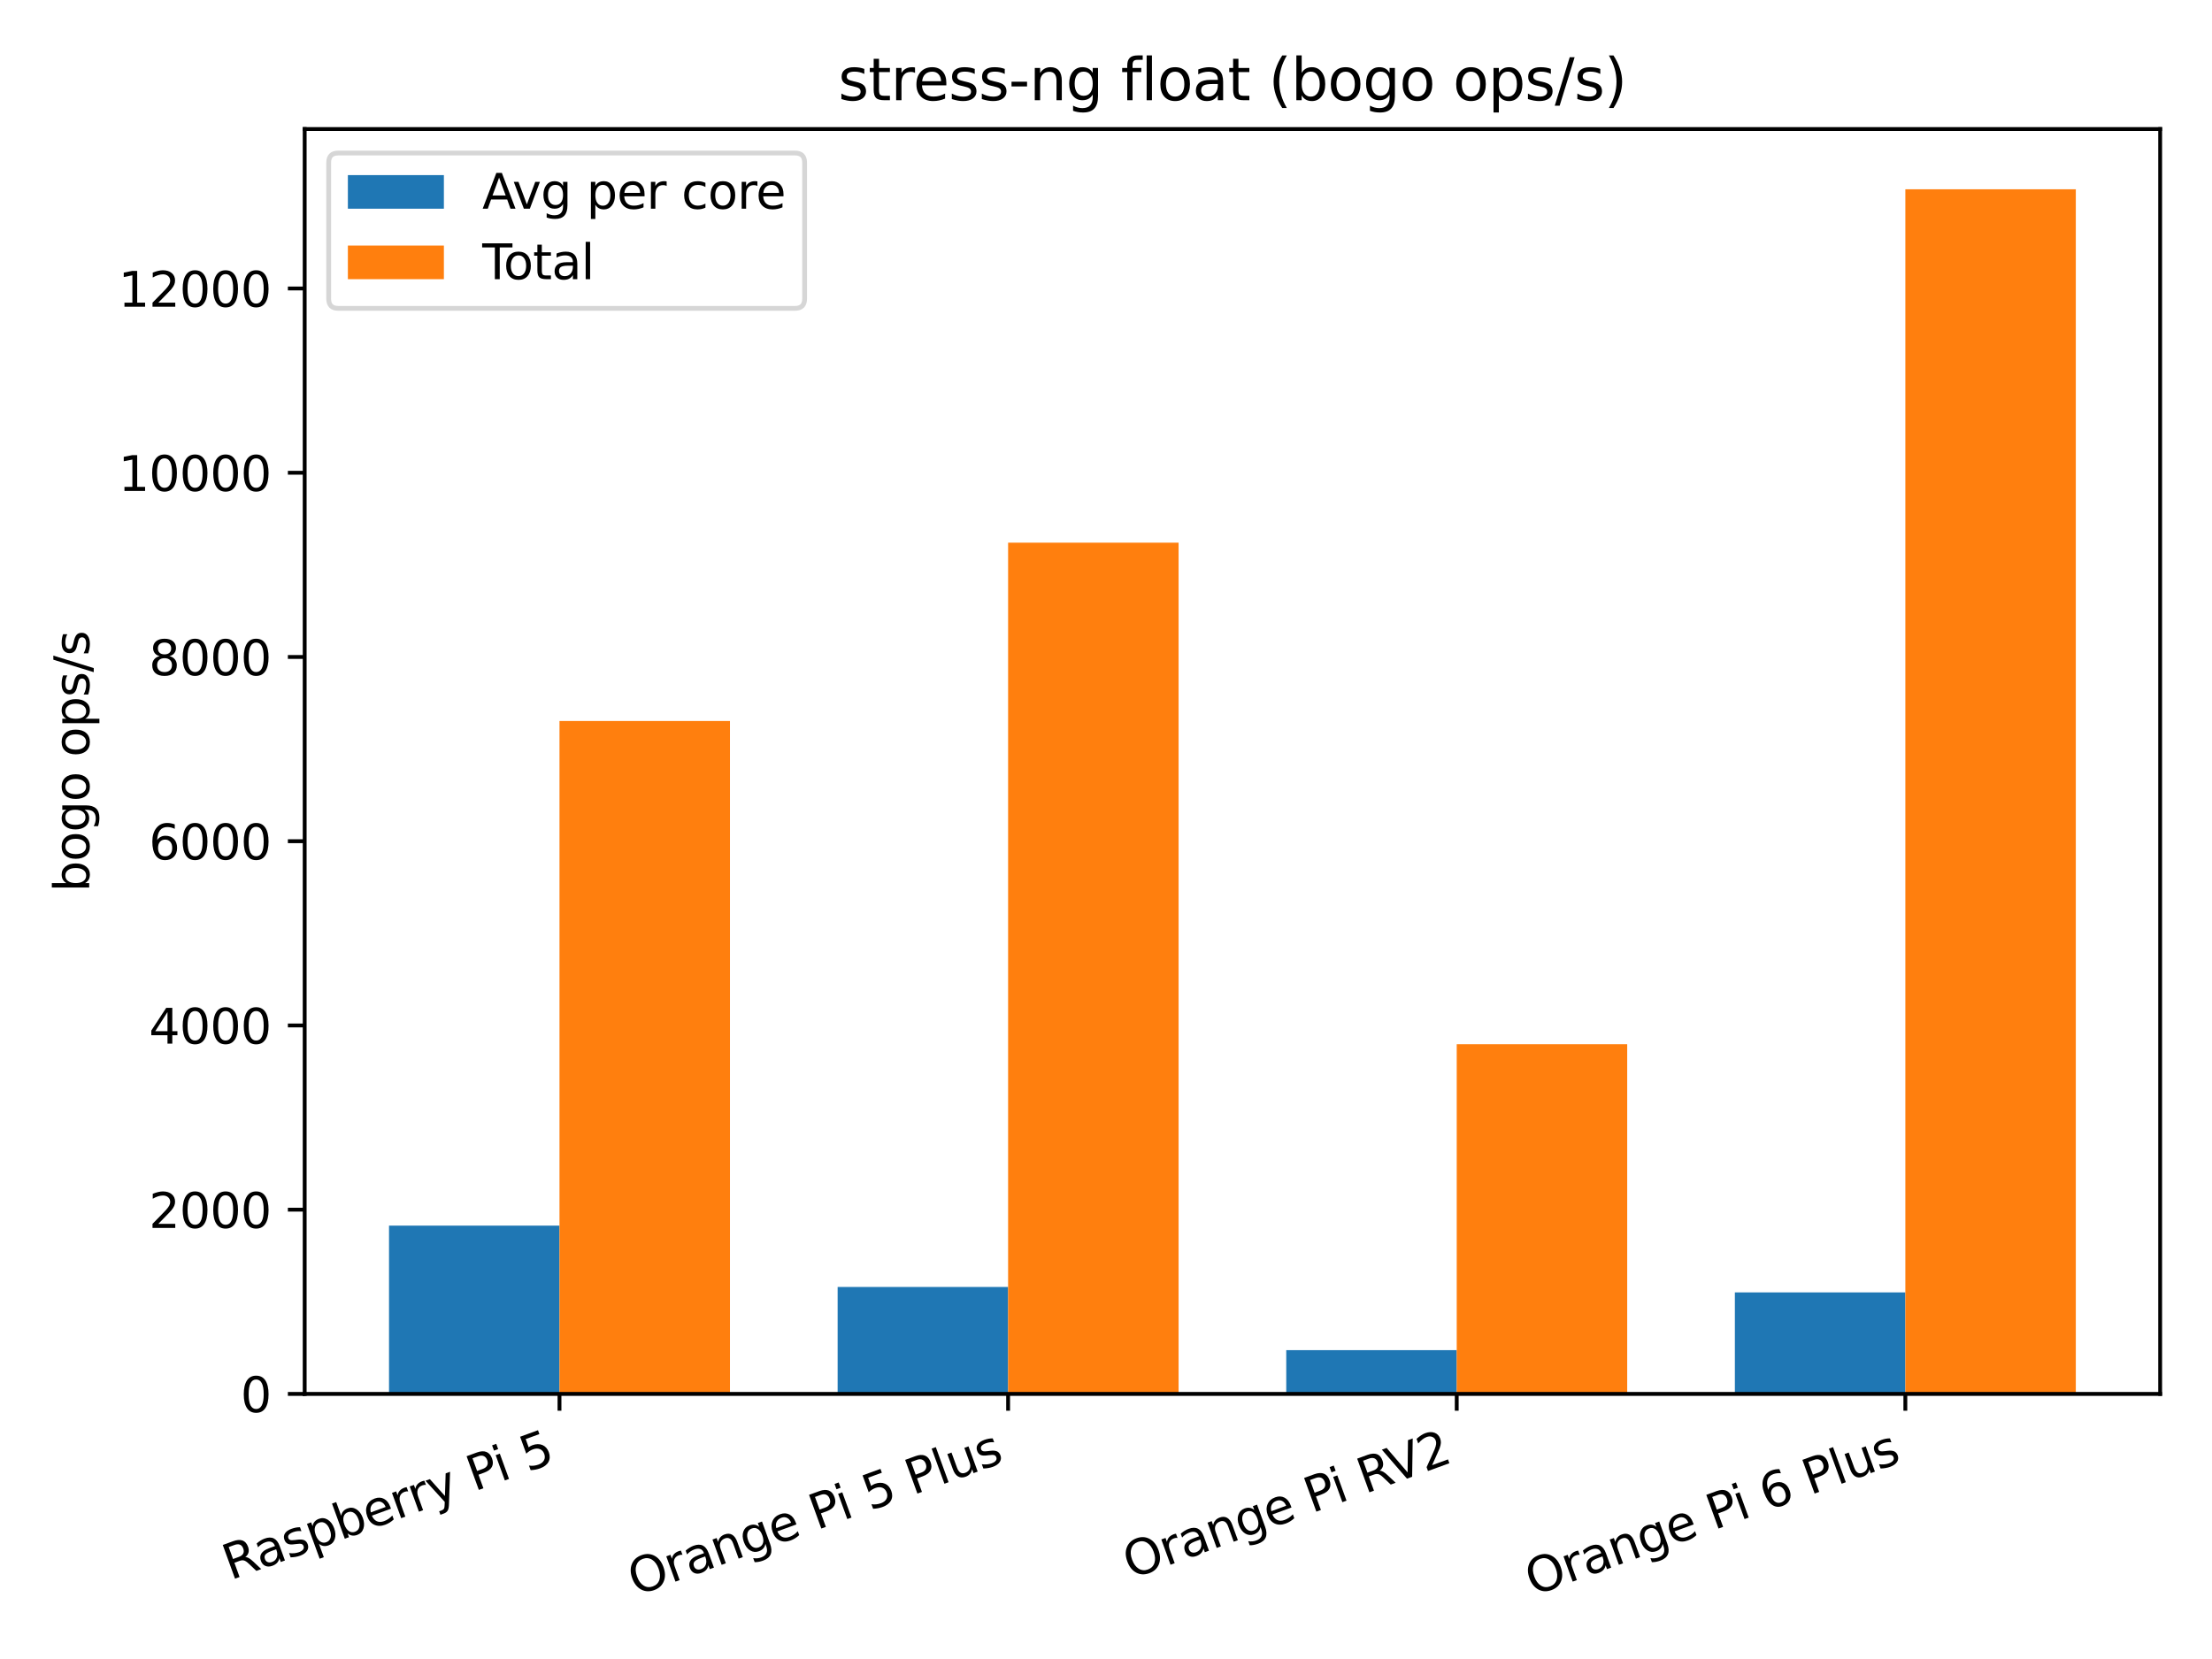 <?xml version="1.0" encoding="UTF-8" standalone="no"?> <svg xmlns:xlink="http://www.w3.org/1999/xlink" xmlns="http://www.w3.org/2000/svg" width="460.8pt" height="345.6pt" viewBox="0 0 460.8 345.6" version="1.1"><defs><style type="text/css">*{stroke-linejoin: round; stroke-linecap: butt}</style></defs><g id="figure_1"><g id="patch_1"><path d="M 0 345.6 L 460.8 345.6 L 460.8 0 L 0 0 z " style="fill: #ffffff"></path></g><g id="axes_1"><g id="patch_2"><path d="M 63.47 290.378 L 450 290.378 L 450 26.88 L 63.47 26.88 z " style="fill: #ffffff"></path></g><g id="patch_3"><path d="M 81.04 290.378 L 116.552 290.378 L 116.552 255.323 L 81.04 255.323 z " clip-path="url(#p2e49fe5e08)" style="fill: #1f77b4"></path></g><g id="patch_4"><path d="M 174.495 290.378 L 210.007 290.378 L 210.007 268.095 L 174.495 268.095 z " clip-path="url(#p2e49fe5e08)" style="fill: #1f77b4"></path></g><g id="patch_5"><path d="M 267.95 290.378 L 303.463 290.378 L 303.463 281.262 L 267.95 281.262 z " clip-path="url(#p2e49fe5e08)" style="fill: #1f77b4"></path></g><g id="patch_6"><path d="M 361.405 290.378 L 396.918 290.378 L 396.918 269.235 L 361.405 269.235 z " clip-path="url(#p2e49fe5e08)" style="fill: #1f77b4"></path></g><g id="patch_7"><path d="M 116.552 290.378 L 152.065 290.378 L 152.065 150.195 L 116.552 150.195 z " clip-path="url(#p2e49fe5e08)" style="fill: #ff7f0e"></path></g><g id="patch_8"><path d="M 210.007 290.378 L 245.52 290.378 L 245.52 113.047 L 210.007 113.047 z " clip-path="url(#p2e49fe5e08)" style="fill: #ff7f0e"></path></g><g id="patch_9"><path d="M 303.463 290.378 L 338.975 290.378 L 338.975 217.531 L 303.463 217.531 z " clip-path="url(#p2e49fe5e08)" style="fill: #ff7f0e"></path></g><g id="patch_10"><path d="M 396.918 290.378 L 432.43 290.378 L 432.43 39.428 L 396.918 39.428 z " clip-path="url(#p2e49fe5e08)" style="fill: #ff7f0e"></path></g><g id="matplotlib.axis_1"><g id="xtick_1"><g id="line2d_1"><defs><path id="mc248f419d4" d="M 0 0 L 0 3.5 " style="stroke: #000000; stroke-width: 0.8"></path></defs><g><use xlink:href="#mc248f419d4" x="116.552" y="290.378" style="stroke: #000000; stroke-width: 0.8"></use></g></g><g id="text_1"><g transform="translate(48.016 329.205) rotate(-20) scale(0.1 -0.1)"><defs><path id="DejaVuSans-52" d="M 2841 2188 Q 3044 2119 3236 1894 Q 3428 1669 3622 1275 L 4263 0 L 3584 0 L 2988 1197 Q 2756 1666 2539 1819 Q 2322 1972 1947 1972 L 1259 1972 L 1259 0 L 628 0 L 628 4666 L 2053 4666 Q 2853 4666 3247 4331 Q 3641 3997 3641 3322 Q 3641 2881 3436 2590 Q 3231 2300 2841 2188 z M 1259 4147 L 1259 2491 L 2053 2491 Q 2509 2491 2742 2702 Q 2975 2913 2975 3322 Q 2975 3731 2742 3939 Q 2509 4147 2053 4147 L 1259 4147 z " transform="scale(0.016)"></path><path id="DejaVuSans-61" d="M 2194 1759 Q 1497 1759 1228 1600 Q 959 1441 959 1056 Q 959 750 1161 570 Q 1363 391 1709 391 Q 2188 391 2477 730 Q 2766 1069 2766 1631 L 2766 1759 L 2194 1759 z M 3341 1997 L 3341 0 L 2766 0 L 2766 531 Q 2569 213 2275 61 Q 1981 -91 1556 -91 Q 1019 -91 701 211 Q 384 513 384 1019 Q 384 1609 779 1909 Q 1175 2209 1959 2209 L 2766 2209 L 2766 2266 Q 2766 2663 2505 2880 Q 2244 3097 1772 3097 Q 1472 3097 1187 3025 Q 903 2953 641 2809 L 641 3341 Q 956 3463 1253 3523 Q 1550 3584 1831 3584 Q 2591 3584 2966 3190 Q 3341 2797 3341 1997 z " transform="scale(0.016)"></path><path id="DejaVuSans-73" d="M 2834 3397 L 2834 2853 Q 2591 2978 2328 3040 Q 2066 3103 1784 3103 Q 1356 3103 1142 2972 Q 928 2841 928 2578 Q 928 2378 1081 2264 Q 1234 2150 1697 2047 L 1894 2003 Q 2506 1872 2764 1633 Q 3022 1394 3022 966 Q 3022 478 2636 193 Q 2250 -91 1575 -91 Q 1294 -91 989 -36 Q 684 19 347 128 L 347 722 Q 666 556 975 473 Q 1284 391 1588 391 Q 1994 391 2212 530 Q 2431 669 2431 922 Q 2431 1156 2273 1281 Q 2116 1406 1581 1522 L 1381 1569 Q 847 1681 609 1914 Q 372 2147 372 2553 Q 372 3047 722 3315 Q 1072 3584 1716 3584 Q 2034 3584 2315 3537 Q 2597 3491 2834 3397 z " transform="scale(0.016)"></path><path id="DejaVuSans-70" d="M 1159 525 L 1159 -1331 L 581 -1331 L 581 3500 L 1159 3500 L 1159 2969 Q 1341 3281 1617 3432 Q 1894 3584 2278 3584 Q 2916 3584 3314 3078 Q 3713 2572 3713 1747 Q 3713 922 3314 415 Q 2916 -91 2278 -91 Q 1894 -91 1617 61 Q 1341 213 1159 525 z M 3116 1747 Q 3116 2381 2855 2742 Q 2594 3103 2138 3103 Q 1681 3103 1420 2742 Q 1159 2381 1159 1747 Q 1159 1113 1420 752 Q 1681 391 2138 391 Q 2594 391 2855 752 Q 3116 1113 3116 1747 z " transform="scale(0.016)"></path><path id="DejaVuSans-62" d="M 3116 1747 Q 3116 2381 2855 2742 Q 2594 3103 2138 3103 Q 1681 3103 1420 2742 Q 1159 2381 1159 1747 Q 1159 1113 1420 752 Q 1681 391 2138 391 Q 2594 391 2855 752 Q 3116 1113 3116 1747 z M 1159 2969 Q 1341 3281 1617 3432 Q 1894 3584 2278 3584 Q 2916 3584 3314 3078 Q 3713 2572 3713 1747 Q 3713 922 3314 415 Q 2916 -91 2278 -91 Q 1894 -91 1617 61 Q 1341 213 1159 525 L 1159 0 L 581 0 L 581 4863 L 1159 4863 L 1159 2969 z " transform="scale(0.016)"></path><path id="DejaVuSans-65" d="M 3597 1894 L 3597 1613 L 953 1613 Q 991 1019 1311 708 Q 1631 397 2203 397 Q 2534 397 2845 478 Q 3156 559 3463 722 L 3463 178 Q 3153 47 2828 -22 Q 2503 -91 2169 -91 Q 1331 -91 842 396 Q 353 884 353 1716 Q 353 2575 817 3079 Q 1281 3584 2069 3584 Q 2775 3584 3186 3129 Q 3597 2675 3597 1894 z M 3022 2063 Q 3016 2534 2758 2815 Q 2500 3097 2075 3097 Q 1594 3097 1305 2825 Q 1016 2553 972 2059 L 3022 2063 z " transform="scale(0.016)"></path><path id="DejaVuSans-72" d="M 2631 2963 Q 2534 3019 2420 3045 Q 2306 3072 2169 3072 Q 1681 3072 1420 2755 Q 1159 2438 1159 1844 L 1159 0 L 581 0 L 581 3500 L 1159 3500 L 1159 2956 Q 1341 3275 1631 3429 Q 1922 3584 2338 3584 Q 2397 3584 2469 3576 Q 2541 3569 2628 3553 L 2631 2963 z " transform="scale(0.016)"></path><path id="DejaVuSans-79" d="M 2059 -325 Q 1816 -950 1584 -1140 Q 1353 -1331 966 -1331 L 506 -1331 L 506 -850 L 844 -850 Q 1081 -850 1212 -737 Q 1344 -625 1503 -206 L 1606 56 L 191 3500 L 800 3500 L 1894 763 L 2988 3500 L 3597 3500 L 2059 -325 z " transform="scale(0.016)"></path><path id="DejaVuSans-20" transform="scale(0.016)"></path><path id="DejaVuSans-50" d="M 1259 4147 L 1259 2394 L 2053 2394 Q 2494 2394 2734 2622 Q 2975 2850 2975 3272 Q 2975 3691 2734 3919 Q 2494 4147 2053 4147 L 1259 4147 z M 628 4666 L 2053 4666 Q 2838 4666 3239 4311 Q 3641 3956 3641 3272 Q 3641 2581 3239 2228 Q 2838 1875 2053 1875 L 1259 1875 L 1259 0 L 628 0 L 628 4666 z " transform="scale(0.016)"></path><path id="DejaVuSans-69" d="M 603 3500 L 1178 3500 L 1178 0 L 603 0 L 603 3500 z M 603 4863 L 1178 4863 L 1178 4134 L 603 4134 L 603 4863 z " transform="scale(0.016)"></path><path id="DejaVuSans-35" d="M 691 4666 L 3169 4666 L 3169 4134 L 1269 4134 L 1269 2991 Q 1406 3038 1543 3061 Q 1681 3084 1819 3084 Q 2600 3084 3056 2656 Q 3513 2228 3513 1497 Q 3513 744 3044 326 Q 2575 -91 1722 -91 Q 1428 -91 1123 -41 Q 819 9 494 109 L 494 744 Q 775 591 1075 516 Q 1375 441 1709 441 Q 2250 441 2565 725 Q 2881 1009 2881 1497 Q 2881 1984 2565 2268 Q 2250 2553 1709 2553 Q 1456 2553 1204 2497 Q 953 2441 691 2322 L 691 4666 z " transform="scale(0.016)"></path></defs><use xlink:href="#DejaVuSans-52"></use><use xlink:href="#DejaVuSans-61" x="67.232"></use><use xlink:href="#DejaVuSans-73" x="128.512"></use><use xlink:href="#DejaVuSans-70" x="180.611"></use><use xlink:href="#DejaVuSans-62" x="244.088"></use><use xlink:href="#DejaVuSans-65" x="307.564"></use><use xlink:href="#DejaVuSans-72" x="369.088"></use><use xlink:href="#DejaVuSans-72" x="408.451"></use><use xlink:href="#DejaVuSans-79" x="449.564"></use><use xlink:href="#DejaVuSans-20" x="508.744"></use><use xlink:href="#DejaVuSans-50" x="540.531"></use><use xlink:href="#DejaVuSans-69" x="598.584"></use><use xlink:href="#DejaVuSans-20" x="626.367"></use><use xlink:href="#DejaVuSans-35" x="658.154"></use></g></g></g><g id="xtick_2"><g id="line2d_2"><g><use xlink:href="#mc248f419d4" x="210.007" y="290.378" style="stroke: #000000; stroke-width: 0.8"></use></g></g><g id="text_2"><g transform="translate(132.444 332.49) rotate(-20) scale(0.1 -0.1)"><defs><path id="DejaVuSans-4f" d="M 2522 4238 Q 1834 4238 1429 3725 Q 1025 3213 1025 2328 Q 1025 1447 1429 934 Q 1834 422 2522 422 Q 3209 422 3611 934 Q 4013 1447 4013 2328 Q 4013 3213 3611 3725 Q 3209 4238 2522 4238 z M 2522 4750 Q 3503 4750 4090 4092 Q 4678 3434 4678 2328 Q 4678 1225 4090 567 Q 3503 -91 2522 -91 Q 1538 -91 948 565 Q 359 1222 359 2328 Q 359 3434 948 4092 Q 1538 4750 2522 4750 z " transform="scale(0.016)"></path><path id="DejaVuSans-6e" d="M 3513 2113 L 3513 0 L 2938 0 L 2938 2094 Q 2938 2591 2744 2837 Q 2550 3084 2163 3084 Q 1697 3084 1428 2787 Q 1159 2491 1159 1978 L 1159 0 L 581 0 L 581 3500 L 1159 3500 L 1159 2956 Q 1366 3272 1645 3428 Q 1925 3584 2291 3584 Q 2894 3584 3203 3211 Q 3513 2838 3513 2113 z " transform="scale(0.016)"></path><path id="DejaVuSans-67" d="M 2906 1791 Q 2906 2416 2648 2759 Q 2391 3103 1925 3103 Q 1463 3103 1205 2759 Q 947 2416 947 1791 Q 947 1169 1205 825 Q 1463 481 1925 481 Q 2391 481 2648 825 Q 2906 1169 2906 1791 z M 3481 434 Q 3481 -459 3084 -895 Q 2688 -1331 1869 -1331 Q 1566 -1331 1297 -1286 Q 1028 -1241 775 -1147 L 775 -588 Q 1028 -725 1275 -790 Q 1522 -856 1778 -856 Q 2344 -856 2625 -561 Q 2906 -266 2906 331 L 2906 616 Q 2728 306 2450 153 Q 2172 0 1784 0 Q 1141 0 747 490 Q 353 981 353 1791 Q 353 2603 747 3093 Q 1141 3584 1784 3584 Q 2172 3584 2450 3431 Q 2728 3278 2906 2969 L 2906 3500 L 3481 3500 L 3481 434 z " transform="scale(0.016)"></path><path id="DejaVuSans-6c" d="M 603 4863 L 1178 4863 L 1178 0 L 603 0 L 603 4863 z " transform="scale(0.016)"></path><path id="DejaVuSans-75" d="M 544 1381 L 544 3500 L 1119 3500 L 1119 1403 Q 1119 906 1312 657 Q 1506 409 1894 409 Q 2359 409 2629 706 Q 2900 1003 2900 1516 L 2900 3500 L 3475 3500 L 3475 0 L 2900 0 L 2900 538 Q 2691 219 2414 64 Q 2138 -91 1772 -91 Q 1169 -91 856 284 Q 544 659 544 1381 z M 1991 3584 L 1991 3584 z " transform="scale(0.016)"></path></defs><use xlink:href="#DejaVuSans-4f"></use><use xlink:href="#DejaVuSans-72" x="78.711"></use><use xlink:href="#DejaVuSans-61" x="119.824"></use><use xlink:href="#DejaVuSans-6e" x="181.104"></use><use xlink:href="#DejaVuSans-67" x="244.482"></use><use xlink:href="#DejaVuSans-65" x="307.959"></use><use xlink:href="#DejaVuSans-20" x="369.482"></use><use xlink:href="#DejaVuSans-50" x="401.27"></use><use xlink:href="#DejaVuSans-69" x="459.322"></use><use xlink:href="#DejaVuSans-20" x="487.105"></use><use xlink:href="#DejaVuSans-35" x="518.893"></use><use xlink:href="#DejaVuSans-20" x="582.516"></use><use xlink:href="#DejaVuSans-50" x="614.303"></use><use xlink:href="#DejaVuSans-6c" x="674.605"></use><use xlink:href="#DejaVuSans-75" x="702.389"></use><use xlink:href="#DejaVuSans-73" x="765.768"></use></g></g></g><g id="xtick_3"><g id="line2d_3"><g><use xlink:href="#mc248f419d4" x="303.463" y="290.378" style="stroke: #000000; stroke-width: 0.8"></use></g></g><g id="text_3"><g transform="translate(235.572 328.969) rotate(-20) scale(0.1 -0.1)"><defs><path id="DejaVuSans-56" d="M 1831 0 L 50 4666 L 709 4666 L 2188 738 L 3669 4666 L 4325 4666 L 2547 0 L 1831 0 z " transform="scale(0.016)"></path><path id="DejaVuSans-32" d="M 1228 531 L 3431 531 L 3431 0 L 469 0 L 469 531 Q 828 903 1448 1529 Q 2069 2156 2228 2338 Q 2531 2678 2651 2914 Q 2772 3150 2772 3378 Q 2772 3750 2511 3984 Q 2250 4219 1831 4219 Q 1534 4219 1204 4116 Q 875 4013 500 3803 L 500 4441 Q 881 4594 1212 4672 Q 1544 4750 1819 4750 Q 2544 4750 2975 4387 Q 3406 4025 3406 3419 Q 3406 3131 3298 2873 Q 3191 2616 2906 2266 Q 2828 2175 2409 1742 Q 1991 1309 1228 531 z " transform="scale(0.016)"></path></defs><use xlink:href="#DejaVuSans-4f"></use><use xlink:href="#DejaVuSans-72" x="78.711"></use><use xlink:href="#DejaVuSans-61" x="119.824"></use><use xlink:href="#DejaVuSans-6e" x="181.104"></use><use xlink:href="#DejaVuSans-67" x="244.482"></use><use xlink:href="#DejaVuSans-65" x="307.959"></use><use xlink:href="#DejaVuSans-20" x="369.482"></use><use xlink:href="#DejaVuSans-50" x="401.27"></use><use xlink:href="#DejaVuSans-69" x="459.322"></use><use xlink:href="#DejaVuSans-20" x="487.105"></use><use xlink:href="#DejaVuSans-52" x="518.893"></use><use xlink:href="#DejaVuSans-56" x="582.875"></use><use xlink:href="#DejaVuSans-32" x="651.283"></use></g></g></g><g id="xtick_4"><g id="line2d_4"><g><use xlink:href="#mc248f419d4" x="396.918" y="290.378" style="stroke: #000000; stroke-width: 0.8"></use></g></g><g id="text_4"><g transform="translate(319.354 332.49) rotate(-20) scale(0.1 -0.1)"><defs><path id="DejaVuSans-36" d="M 2113 2584 Q 1688 2584 1439 2293 Q 1191 2003 1191 1497 Q 1191 994 1439 701 Q 1688 409 2113 409 Q 2538 409 2786 701 Q 3034 994 3034 1497 Q 3034 2003 2786 2293 Q 2538 2584 2113 2584 z M 3366 4563 L 3366 3988 Q 3128 4100 2886 4159 Q 2644 4219 2406 4219 Q 1781 4219 1451 3797 Q 1122 3375 1075 2522 Q 1259 2794 1537 2939 Q 1816 3084 2150 3084 Q 2853 3084 3261 2657 Q 3669 2231 3669 1497 Q 3669 778 3244 343 Q 2819 -91 2113 -91 Q 1303 -91 875 529 Q 447 1150 447 2328 Q 447 3434 972 4092 Q 1497 4750 2381 4750 Q 2619 4750 2861 4703 Q 3103 4656 3366 4563 z " transform="scale(0.016)"></path></defs><use xlink:href="#DejaVuSans-4f"></use><use xlink:href="#DejaVuSans-72" x="78.711"></use><use xlink:href="#DejaVuSans-61" x="119.824"></use><use xlink:href="#DejaVuSans-6e" x="181.104"></use><use xlink:href="#DejaVuSans-67" x="244.482"></use><use xlink:href="#DejaVuSans-65" x="307.959"></use><use xlink:href="#DejaVuSans-20" x="369.482"></use><use xlink:href="#DejaVuSans-50" x="401.27"></use><use xlink:href="#DejaVuSans-69" x="459.322"></use><use xlink:href="#DejaVuSans-20" x="487.105"></use><use xlink:href="#DejaVuSans-36" x="518.893"></use><use xlink:href="#DejaVuSans-20" x="582.516"></use><use xlink:href="#DejaVuSans-50" x="614.303"></use><use xlink:href="#DejaVuSans-6c" x="674.605"></use><use xlink:href="#DejaVuSans-75" x="702.389"></use><use xlink:href="#DejaVuSans-73" x="765.768"></use></g></g></g></g><g id="matplotlib.axis_2"><g id="ytick_1"><g id="line2d_5"><defs><path id="m57008e6cbb" d="M 0 0 L -3.5 0 " style="stroke: #000000; stroke-width: 0.8"></path></defs><g><use xlink:href="#m57008e6cbb" x="63.47" y="290.378" style="stroke: #000000; stroke-width: 0.8"></use></g></g><g id="text_5"><g transform="translate(50.108 294.177) scale(0.1 -0.1)"><defs><path id="DejaVuSans-30" d="M 2034 4250 Q 1547 4250 1301 3770 Q 1056 3291 1056 2328 Q 1056 1369 1301 889 Q 1547 409 2034 409 Q 2525 409 2770 889 Q 3016 1369 3016 2328 Q 3016 3291 2770 3770 Q 2525 4250 2034 4250 z M 2034 4750 Q 2819 4750 3233 4129 Q 3647 3509 3647 2328 Q 3647 1150 3233 529 Q 2819 -91 2034 -91 Q 1250 -91 836 529 Q 422 1150 422 2328 Q 422 3509 836 4129 Q 1250 4750 2034 4750 z " transform="scale(0.016)"></path></defs><use xlink:href="#DejaVuSans-30"></use></g></g></g><g id="ytick_2"><g id="line2d_6"><g><use xlink:href="#m57008e6cbb" x="63.47" y="251.998" style="stroke: #000000; stroke-width: 0.8"></use></g></g><g id="text_6"><g transform="translate(31.02 255.797) scale(0.1 -0.1)"><use xlink:href="#DejaVuSans-32"></use><use xlink:href="#DejaVuSans-30" x="63.623"></use><use xlink:href="#DejaVuSans-30" x="127.246"></use><use xlink:href="#DejaVuSans-30" x="190.869"></use></g></g></g><g id="ytick_3"><g id="line2d_7"><g><use xlink:href="#m57008e6cbb" x="63.47" y="213.618" style="stroke: #000000; stroke-width: 0.8"></use></g></g><g id="text_7"><g transform="translate(31.02 217.418) scale(0.1 -0.1)"><defs><path id="DejaVuSans-34" d="M 2419 4116 L 825 1625 L 2419 1625 L 2419 4116 z M 2253 4666 L 3047 4666 L 3047 1625 L 3713 1625 L 3713 1100 L 3047 1100 L 3047 0 L 2419 0 L 2419 1100 L 313 1100 L 313 1709 L 2253 4666 z " transform="scale(0.016)"></path></defs><use xlink:href="#DejaVuSans-34"></use><use xlink:href="#DejaVuSans-30" x="63.623"></use><use xlink:href="#DejaVuSans-30" x="127.246"></use><use xlink:href="#DejaVuSans-30" x="190.869"></use></g></g></g><g id="ytick_4"><g id="line2d_8"><g><use xlink:href="#m57008e6cbb" x="63.47" y="175.239" style="stroke: #000000; stroke-width: 0.8"></use></g></g><g id="text_8"><g transform="translate(31.02 179.038) scale(0.1 -0.1)"><use xlink:href="#DejaVuSans-36"></use><use xlink:href="#DejaVuSans-30" x="63.623"></use><use xlink:href="#DejaVuSans-30" x="127.246"></use><use xlink:href="#DejaVuSans-30" x="190.869"></use></g></g></g><g id="ytick_5"><g id="line2d_9"><g><use xlink:href="#m57008e6cbb" x="63.47" y="136.859" style="stroke: #000000; stroke-width: 0.8"></use></g></g><g id="text_9"><g transform="translate(31.02 140.658) scale(0.1 -0.1)"><defs><path id="DejaVuSans-38" d="M 2034 2216 Q 1584 2216 1326 1975 Q 1069 1734 1069 1313 Q 1069 891 1326 650 Q 1584 409 2034 409 Q 2484 409 2743 651 Q 3003 894 3003 1313 Q 3003 1734 2745 1975 Q 2488 2216 2034 2216 z M 1403 2484 Q 997 2584 770 2862 Q 544 3141 544 3541 Q 544 4100 942 4425 Q 1341 4750 2034 4750 Q 2731 4750 3128 4425 Q 3525 4100 3525 3541 Q 3525 3141 3298 2862 Q 3072 2584 2669 2484 Q 3125 2378 3379 2068 Q 3634 1759 3634 1313 Q 3634 634 3220 271 Q 2806 -91 2034 -91 Q 1263 -91 848 271 Q 434 634 434 1313 Q 434 1759 690 2068 Q 947 2378 1403 2484 z M 1172 3481 Q 1172 3119 1398 2916 Q 1625 2713 2034 2713 Q 2441 2713 2670 2916 Q 2900 3119 2900 3481 Q 2900 3844 2670 4047 Q 2441 4250 2034 4250 Q 1625 4250 1398 4047 Q 1172 3844 1172 3481 z " transform="scale(0.016)"></path></defs><use xlink:href="#DejaVuSans-38"></use><use xlink:href="#DejaVuSans-30" x="63.623"></use><use xlink:href="#DejaVuSans-30" x="127.246"></use><use xlink:href="#DejaVuSans-30" x="190.869"></use></g></g></g><g id="ytick_6"><g id="line2d_10"><g><use xlink:href="#m57008e6cbb" x="63.47" y="98.479" style="stroke: #000000; stroke-width: 0.8"></use></g></g><g id="text_10"><g transform="translate(24.657 102.278) scale(0.1 -0.1)"><defs><path id="DejaVuSans-31" d="M 794 531 L 1825 531 L 1825 4091 L 703 3866 L 703 4441 L 1819 4666 L 2450 4666 L 2450 531 L 3481 531 L 3481 0 L 794 0 L 794 531 z " transform="scale(0.016)"></path></defs><use xlink:href="#DejaVuSans-31"></use><use xlink:href="#DejaVuSans-30" x="63.623"></use><use xlink:href="#DejaVuSans-30" x="127.246"></use><use xlink:href="#DejaVuSans-30" x="190.869"></use><use xlink:href="#DejaVuSans-30" x="254.492"></use></g></g></g><g id="ytick_7"><g id="line2d_11"><g><use xlink:href="#m57008e6cbb" x="63.47" y="60.099" style="stroke: #000000; stroke-width: 0.8"></use></g></g><g id="text_11"><g transform="translate(24.657 63.899) scale(0.1 -0.1)"><use xlink:href="#DejaVuSans-31"></use><use xlink:href="#DejaVuSans-32" x="63.623"></use><use xlink:href="#DejaVuSans-30" x="127.246"></use><use xlink:href="#DejaVuSans-30" x="190.869"></use><use xlink:href="#DejaVuSans-30" x="254.492"></use></g></g></g><g id="text_12"><g transform="translate(18.578 185.813) rotate(-90) scale(0.1 -0.1)"><defs><path id="DejaVuSans-6f" d="M 1959 3097 Q 1497 3097 1228 2736 Q 959 2375 959 1747 Q 959 1119 1226 758 Q 1494 397 1959 397 Q 2419 397 2687 759 Q 2956 1122 2956 1747 Q 2956 2369 2687 2733 Q 2419 3097 1959 3097 z M 1959 3584 Q 2709 3584 3137 3096 Q 3566 2609 3566 1747 Q 3566 888 3137 398 Q 2709 -91 1959 -91 Q 1206 -91 779 398 Q 353 888 353 1747 Q 353 2609 779 3096 Q 1206 3584 1959 3584 z " transform="scale(0.016)"></path><path id="DejaVuSans-2f" d="M 1625 4666 L 2156 4666 L 531 -594 L 0 -594 L 1625 4666 z " transform="scale(0.016)"></path></defs><use xlink:href="#DejaVuSans-62"></use><use xlink:href="#DejaVuSans-6f" x="63.477"></use><use xlink:href="#DejaVuSans-67" x="124.658"></use><use xlink:href="#DejaVuSans-6f" x="188.135"></use><use xlink:href="#DejaVuSans-20" x="249.316"></use><use xlink:href="#DejaVuSans-6f" x="281.104"></use><use xlink:href="#DejaVuSans-70" x="342.285"></use><use xlink:href="#DejaVuSans-73" x="405.762"></use><use xlink:href="#DejaVuSans-2f" x="457.861"></use><use xlink:href="#DejaVuSans-73" x="491.553"></use></g></g></g><g id="patch_11"><path d="M 63.47 290.378 L 63.47 26.88 " style="fill: none; stroke: #000000; stroke-width: 0.8; stroke-linejoin: miter; stroke-linecap: square"></path></g><g id="patch_12"><path d="M 450 290.378 L 450 26.88 " style="fill: none; stroke: #000000; stroke-width: 0.8; stroke-linejoin: miter; stroke-linecap: square"></path></g><g id="patch_13"><path d="M 63.47 290.378 L 450 290.378 " style="fill: none; stroke: #000000; stroke-width: 0.8; stroke-linejoin: miter; stroke-linecap: square"></path></g><g id="patch_14"><path d="M 63.47 26.88 L 450 26.88 " style="fill: none; stroke: #000000; stroke-width: 0.8; stroke-linejoin: miter; stroke-linecap: square"></path></g><g id="text_13"><g transform="translate(174.611 20.88) scale(0.12 -0.12)"><defs><path id="DejaVuSans-74" d="M 1172 4494 L 1172 3500 L 2356 3500 L 2356 3053 L 1172 3053 L 1172 1153 Q 1172 725 1289 603 Q 1406 481 1766 481 L 2356 481 L 2356 0 L 1766 0 Q 1100 0 847 248 Q 594 497 594 1153 L 594 3053 L 172 3053 L 172 3500 L 594 3500 L 594 4494 L 1172 4494 z " transform="scale(0.016)"></path><path id="DejaVuSans-2d" d="M 313 2009 L 1997 2009 L 1997 1497 L 313 1497 L 313 2009 z " transform="scale(0.016)"></path><path id="DejaVuSans-66" d="M 2375 4863 L 2375 4384 L 1825 4384 Q 1516 4384 1395 4259 Q 1275 4134 1275 3809 L 1275 3500 L 2222 3500 L 2222 3053 L 1275 3053 L 1275 0 L 697 0 L 697 3053 L 147 3053 L 147 3500 L 697 3500 L 697 3744 Q 697 4328 969 4595 Q 1241 4863 1831 4863 L 2375 4863 z " transform="scale(0.016)"></path><path id="DejaVuSans-28" d="M 1984 4856 Q 1566 4138 1362 3434 Q 1159 2731 1159 2009 Q 1159 1288 1364 580 Q 1569 -128 1984 -844 L 1484 -844 Q 1016 -109 783 600 Q 550 1309 550 2009 Q 550 2706 781 3412 Q 1013 4119 1484 4856 L 1984 4856 z " transform="scale(0.016)"></path><path id="DejaVuSans-29" d="M 513 4856 L 1013 4856 Q 1481 4119 1714 3412 Q 1947 2706 1947 2009 Q 1947 1309 1714 600 Q 1481 -109 1013 -844 L 513 -844 Q 928 -128 1133 580 Q 1338 1288 1338 2009 Q 1338 2731 1133 3434 Q 928 4138 513 4856 z " transform="scale(0.016)"></path></defs><use xlink:href="#DejaVuSans-73"></use><use xlink:href="#DejaVuSans-74" x="52.1"></use><use xlink:href="#DejaVuSans-72" x="91.309"></use><use xlink:href="#DejaVuSans-65" x="130.172"></use><use xlink:href="#DejaVuSans-73" x="191.695"></use><use xlink:href="#DejaVuSans-73" x="243.795"></use><use xlink:href="#DejaVuSans-2d" x="295.895"></use><use xlink:href="#DejaVuSans-6e" x="331.979"></use><use xlink:href="#DejaVuSans-67" x="395.357"></use><use xlink:href="#DejaVuSans-20" x="458.834"></use><use xlink:href="#DejaVuSans-66" x="490.621"></use><use xlink:href="#DejaVuSans-6c" x="525.826"></use><use xlink:href="#DejaVuSans-6f" x="553.609"></use><use xlink:href="#DejaVuSans-61" x="614.791"></use><use xlink:href="#DejaVuSans-74" x="676.07"></use><use xlink:href="#DejaVuSans-20" x="715.279"></use><use xlink:href="#DejaVuSans-28" x="747.066"></use><use xlink:href="#DejaVuSans-62" x="786.08"></use><use xlink:href="#DejaVuSans-6f" x="849.557"></use><use xlink:href="#DejaVuSans-67" x="910.738"></use><use xlink:href="#DejaVuSans-6f" x="974.215"></use><use xlink:href="#DejaVuSans-20" x="1035.396"></use><use xlink:href="#DejaVuSans-6f" x="1067.184"></use><use xlink:href="#DejaVuSans-70" x="1128.365"></use><use xlink:href="#DejaVuSans-73" x="1191.842"></use><use xlink:href="#DejaVuSans-2f" x="1243.941"></use><use xlink:href="#DejaVuSans-73" x="1277.633"></use><use xlink:href="#DejaVuSans-29" x="1329.732"></use></g></g><g id="legend_1"><g id="patch_15"><path d="M 70.47 64.236 L 165.615 64.236 Q 167.615 64.236 167.615 62.236 L 167.615 33.88 Q 167.615 31.88 165.615 31.88 L 70.47 31.88 Q 68.47 31.88 68.47 33.88 L 68.47 62.236 Q 68.47 64.236 70.47 64.236 z " style="fill: #ffffff; opacity: 0.8; stroke: #cccccc; stroke-linejoin: miter"></path></g><g id="patch_16"><path d="M 72.47 43.478 L 92.47 43.478 L 92.47 36.478 L 72.47 36.478 z " style="fill: #1f77b4"></path></g><g id="text_14"><g transform="translate(100.47 43.478) scale(0.1 -0.1)"><defs><path id="DejaVuSans-41" d="M 2188 4044 L 1331 1722 L 3047 1722 L 2188 4044 z M 1831 4666 L 2547 4666 L 4325 0 L 3669 0 L 3244 1197 L 1141 1197 L 716 0 L 50 0 L 1831 4666 z " transform="scale(0.016)"></path><path id="DejaVuSans-76" d="M 191 3500 L 800 3500 L 1894 563 L 2988 3500 L 3597 3500 L 2284 0 L 1503 0 L 191 3500 z " transform="scale(0.016)"></path><path id="DejaVuSans-63" d="M 3122 3366 L 3122 2828 Q 2878 2963 2633 3030 Q 2388 3097 2138 3097 Q 1578 3097 1268 2742 Q 959 2388 959 1747 Q 959 1106 1268 751 Q 1578 397 2138 397 Q 2388 397 2633 464 Q 2878 531 3122 666 L 3122 134 Q 2881 22 2623 -34 Q 2366 -91 2075 -91 Q 1284 -91 818 406 Q 353 903 353 1747 Q 353 2603 823 3093 Q 1294 3584 2113 3584 Q 2378 3584 2631 3529 Q 2884 3475 3122 3366 z " transform="scale(0.016)"></path></defs><use xlink:href="#DejaVuSans-41"></use><use xlink:href="#DejaVuSans-76" x="62.533"></use><use xlink:href="#DejaVuSans-67" x="121.713"></use><use xlink:href="#DejaVuSans-20" x="185.189"></use><use xlink:href="#DejaVuSans-70" x="216.977"></use><use xlink:href="#DejaVuSans-65" x="280.453"></use><use xlink:href="#DejaVuSans-72" x="341.977"></use><use xlink:href="#DejaVuSans-20" x="383.09"></use><use xlink:href="#DejaVuSans-63" x="414.877"></use><use xlink:href="#DejaVuSans-6f" x="469.857"></use><use xlink:href="#DejaVuSans-72" x="531.039"></use><use xlink:href="#DejaVuSans-65" x="569.902"></use></g></g><g id="patch_17"><path d="M 72.47 58.157 L 92.47 58.157 L 92.47 51.157 L 72.47 51.157 z " style="fill: #ff7f0e"></path></g><g id="text_15"><g transform="translate(100.47 58.157) scale(0.1 -0.1)"><defs><path id="DejaVuSans-54" d="M -19 4666 L 3928 4666 L 3928 4134 L 2272 4134 L 2272 0 L 1638 0 L 1638 4134 L -19 4134 L -19 4666 z " transform="scale(0.016)"></path></defs><use xlink:href="#DejaVuSans-54"></use><use xlink:href="#DejaVuSans-6f" x="44.084"></use><use xlink:href="#DejaVuSans-74" x="105.266"></use><use xlink:href="#DejaVuSans-61" x="144.475"></use><use xlink:href="#DejaVuSans-6c" x="205.754"></use></g></g></g></g></g><defs><clipPath id="p2e49fe5e08"><rect x="63.47" y="26.88" width="386.53" height="263.498"></rect></clipPath></defs></svg> 